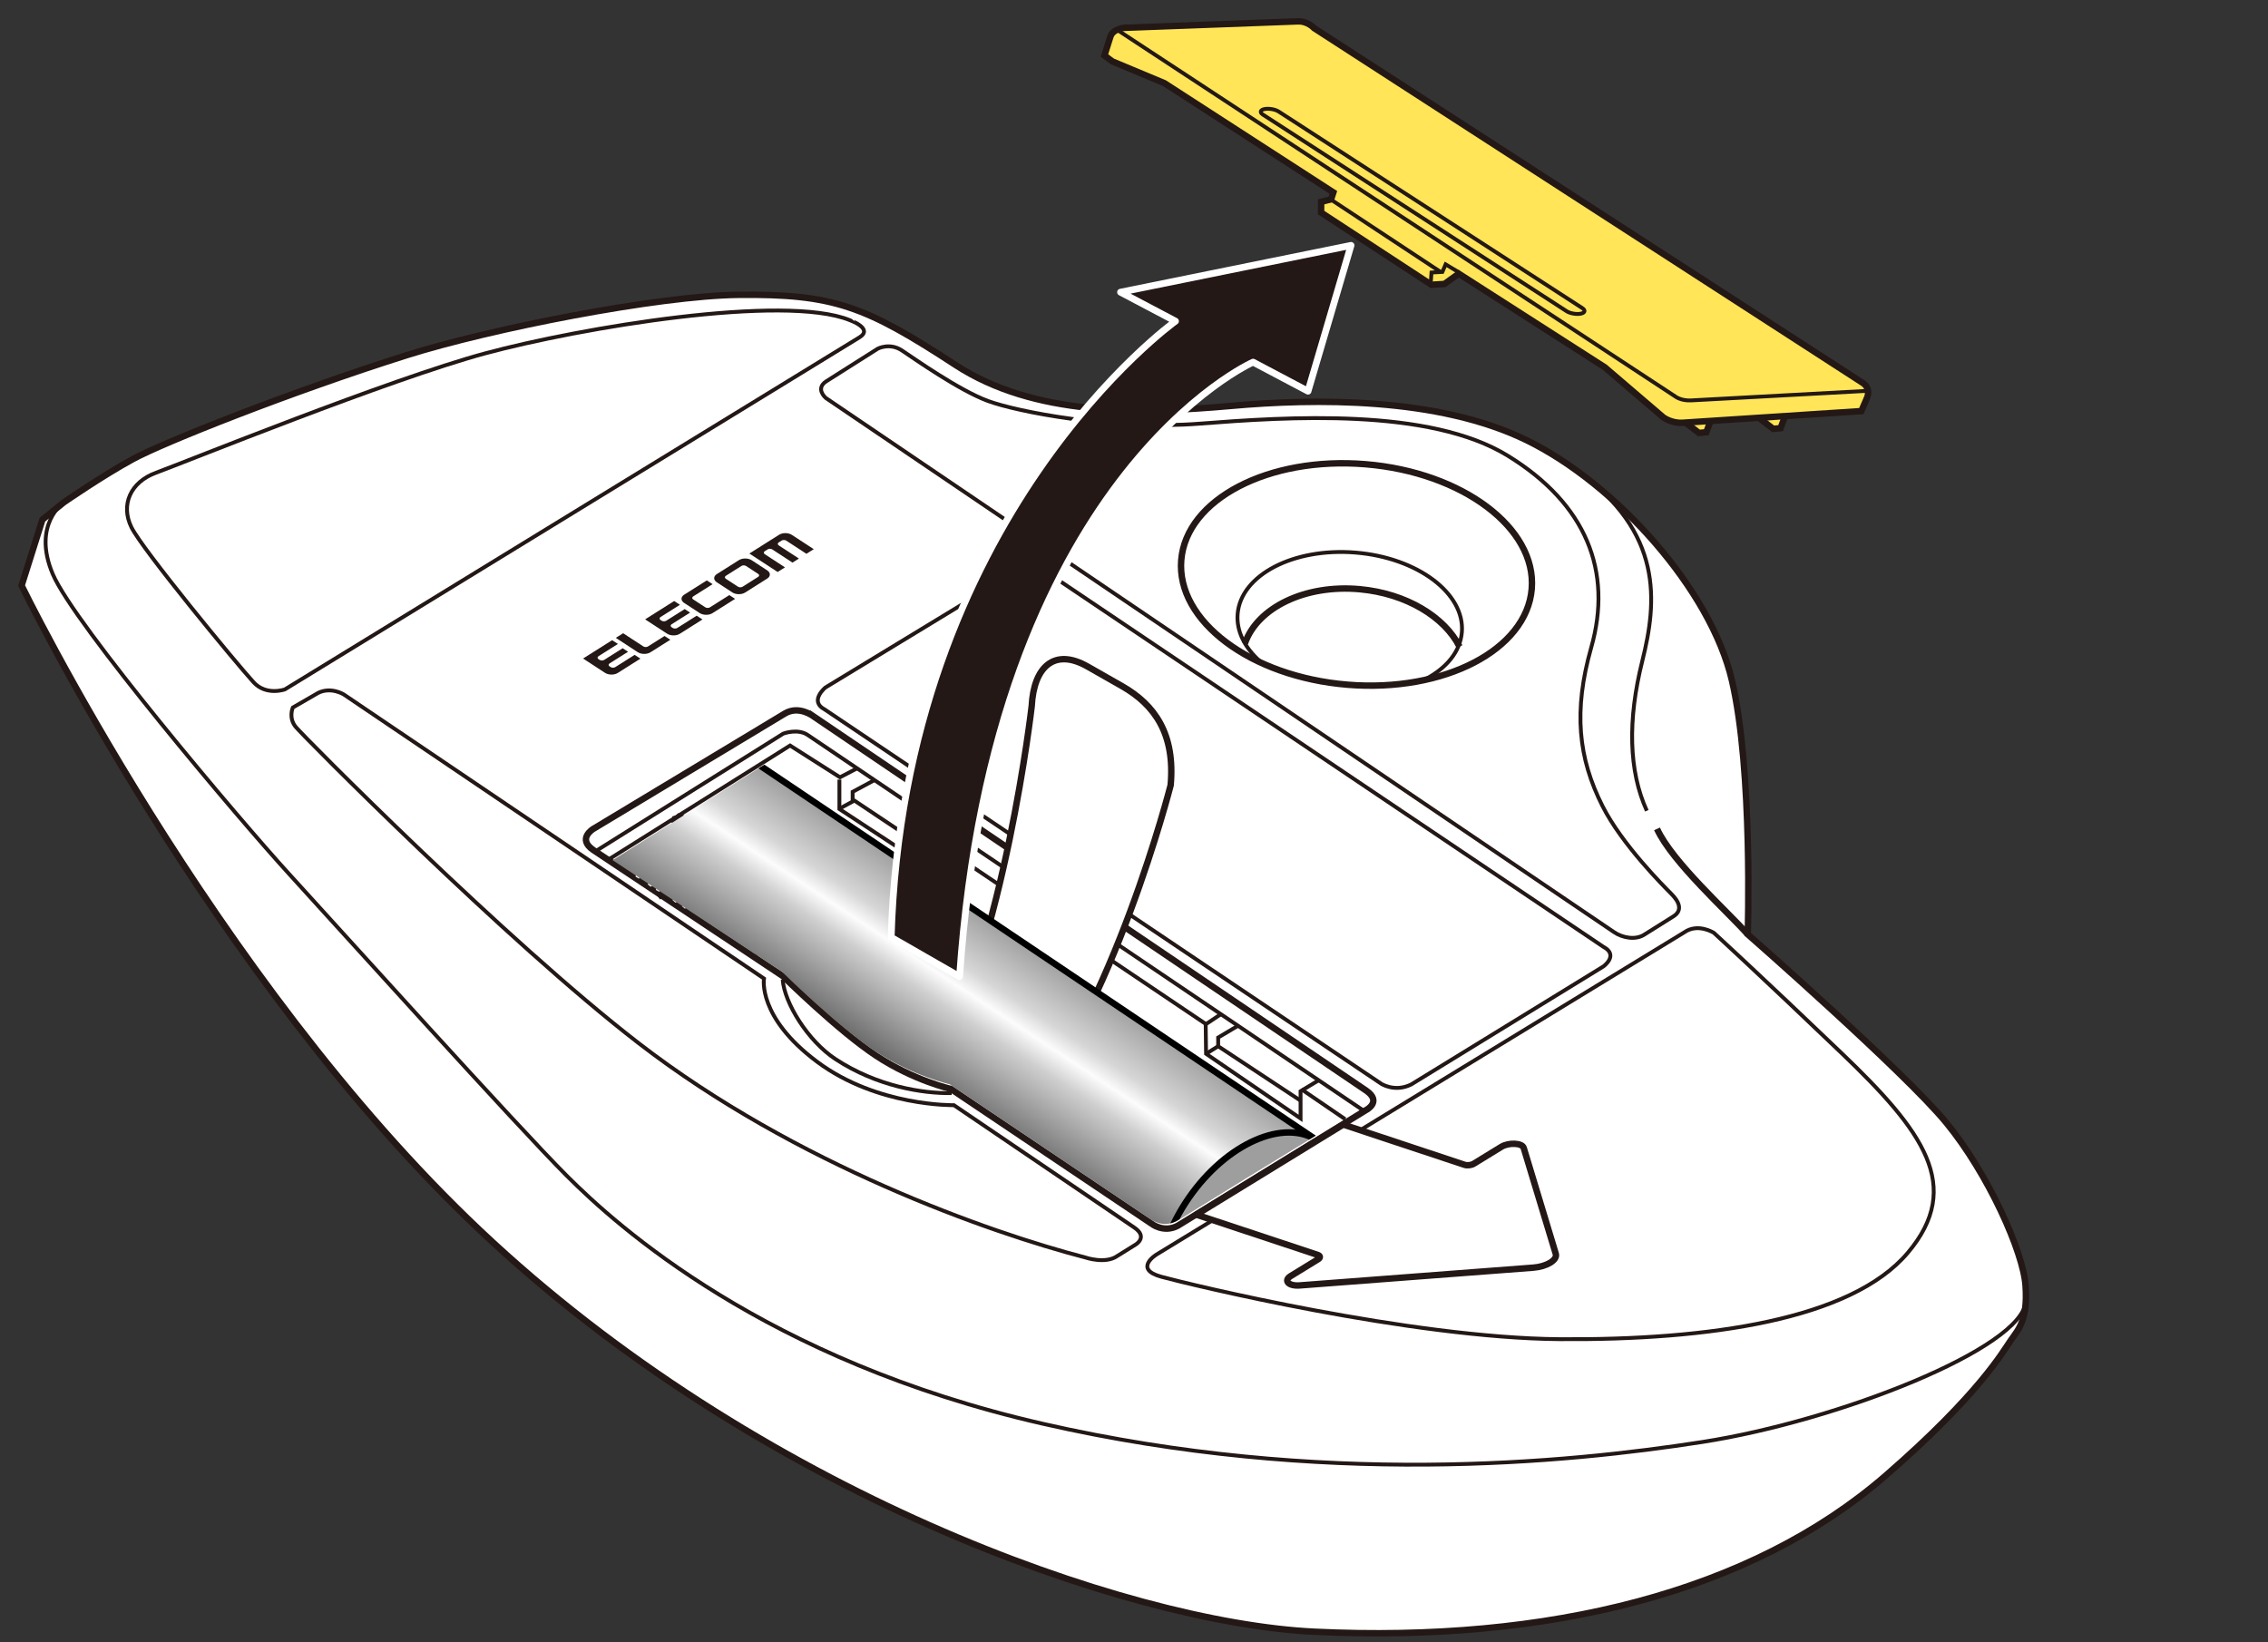 <?xml version="1.0" encoding="utf-8"?>
<!-- Generator: Adobe Illustrator 27.9.0, SVG Export Plug-In . SVG Version: 6.00 Build 0)  -->
<svg version="1.1" id="レイヤー_1" xmlns="http://www.w3.org/2000/svg" xmlns:xlink="http://www.w3.org/1999/xlink" x="0px"
	 y="0px" viewBox="0 0 250 181" enable-background="new 0 0 250 181" xml:space="preserve">
<rect x="0" y="0" width="250" height="181" fill="#333333" stroke="none"/>
<g>
	<g>
		<polyline fill="#FFE557" stroke="#231815" stroke-width="0.709" stroke-miterlimit="10" points="197.053,45.1 196.274,47.196 
			195.46,47.274 193.294,45.6 		"/>
		<polyline fill="#FFE557" stroke="#231815" stroke-width="0.709" stroke-miterlimit="10" points="188.865,45.548 188.086,47.645 
			187.271,47.722 185.106,46.049 		"/>
		<path fill="#FFE557" stroke="#231815" stroke-width="0.709" stroke-miterlimit="10" d="M143.045,2.356l-19.079,0.71
			c0,0-1.317,0.086-1.581,1.015l-0.645,2.041l0.889,0.654l5.72,2.389l18.627,12.043l-0.247,0.762l-1.098,0.281l-0.009,1.181
			l12.157,7.957l1.441-0.088l1.579-1.132l16.103,10.321l6.432,5.507c0,0,0.834,0.648,2.076,0.607l19.763-1.287l0.651-1.518
			c0,0,0.443-1.024-0.564-1.634L144.843,3.094C144.843,3.094,144.159,2.313,143.045,2.356z"/>
		<path fill="none" stroke="#231815" stroke-width="0.425" stroke-miterlimit="10" d="M123.135,3.284l61.527,40.418
			c0,0,0.639,0.505,1.777,0.434l19.207-1.042"/>
		<path fill="none" stroke="#231815" stroke-width="0.425" stroke-miterlimit="10" d="M172.685,34.303l-33.476-21.67
			c-0.377-0.244-0.295-0.519,0.182-0.612l0,0c0.477-0.093,1.177,0.031,1.554,0.275l33.476,21.67
			c0.377,0.244,0.295,0.519-0.182,0.612l0,0C173.761,34.671,173.062,34.547,172.685,34.303z"/>
		
			<line fill="none" stroke="#231815" stroke-width="0.425" stroke-miterlimit="10" x1="146.86" y1="22.099" x2="158.81" y2="29.985"/>
		<polyline fill="none" stroke="#231815" stroke-width="0.425" stroke-miterlimit="10" points="157.719,31.069 157.793,30.04 
			158.993,29.975 159.35,29.142 160.781,30.001 		"/>
	</g>
	<path fill="#FFFFFF" stroke="#231815" stroke-width="0.709" stroke-miterlimit="10" d="M44.83,39.154
		c-12.79,4.04-26.836,9.628-30.203,11.465s-7.578,4.746-7.578,4.746l-2.373,1.914L2.38,64.549c0,0,21.021,43.194,50.521,71.069
		c30.403,28.728,71.125,43.25,92,44.25c25.764,1.234,48.181-4.358,63-17.25c10.25-8.917,12.875-13.625,13.75-14.875
		s1.875-2.25,1.625-6s-4.125-12.375-8.75-18c-4.625-5.625-21.875-20.75-21.875-20.75s0.591-17.985-1.742-27.985
		c-2.333-10-12.737-21.62-22.57-26.453c-9.833-4.833-23.5-4.625-32.625-3.812c-10.134,0.902-21.725,1.147-30.395-4.515
		c-9.939-6.491-13.421-7.844-23.937-7.727C72.525,32.598,54.024,36.249,44.83,39.154z"/>
	<path fill="none" stroke="#231815" stroke-width="0.709" stroke-miterlimit="10" d="M192.652,102.993
		c-2.083-2.375-8.333-7.958-10-11.625"/>
	
		<ellipse transform="matrix(0.082 -0.997 0.997 0.082 74.123 207.106)" fill="none" stroke="#231815" stroke-width="0.709" stroke-miterlimit="10" cx="149.424" cy="63.339" rx="12.188" ry="19.375"/>
	<path fill="none" stroke="#231815" stroke-width="0.425" stroke-miterlimit="10" d="M138.874,72.881
		c-1.674-1.493-2.605-3.314-2.451-5.205c0.351-4.294,6.169-7.322,12.994-6.764c6.826,0.558,12.074,4.491,11.723,8.784
		c-0.174,2.131-1.695,3.95-4.017,5.174"/>
	<path fill="none" stroke="#231815" stroke-width="0.709" stroke-miterlimit="10" d="M137.226,70.918
		c1.368-3.931,6.621-6.521,12.665-5.969c5.111,0.467,9.337,3.048,10.991,6.329"/>
	<path fill="none" stroke="#231815" stroke-width="0.425" stroke-miterlimit="10" d="M7.049,55.365c0,0-3.564,2.42-1.231,7.92
		s20.667,27.167,26,33c5.333,5.833,25.167,27.833,30.667,33.333c5.5,5.5,21.833,20.333,52.5,27.333s57.667,4.333,72.667,2
		c15-2.333,35.295-10.335,35.648-15.501"/>
	<path fill="none" stroke="#231815" stroke-width="0.425" stroke-miterlimit="10" d="M185.642,102.78l-58.157,35.505
		c0,0-2.606,1.594,0.524,2.453c3.131,0.859,27.517,6.755,43.892,6.88s32.125-2.125,38.375-9.5s1.625-13.5-7.25-22
		s-14.107-13.289-14.107-13.289S187.159,101.704,185.642,102.78z"/>
	<path fill="none" stroke="#231815" stroke-width="0.425" stroke-miterlimit="10" d="M181.527,89.368c-2-4.375-2.125-10-0.5-16.5
		s2.384-14.214-7.308-21.044"/>
	<path fill="none" stroke="#231815" stroke-width="0.425" stroke-miterlimit="10" d="M177.902,102.743L91.027,43.868
		c0,0-1.196-1.013,0.041-1.829l5.683-3.601c0,0,1.322-0.703,2.673,0.197c1.35,0.9,6.312,4.4,9.478,5.566
		c3.167,1.167,13.667,3.25,23.333,2.5s25.312-1.792,33.979,3.542c8.667,5.333,11.563,12.75,9.188,21.125
		c-1.986,7.004-1.438,12.188,1.25,17.5c2.139,4.228,6.75,8.833,7.583,9.667c0.833,0.833,1.291,1.797,0.237,2.469l-3.261,2.046
		C180.284,103.625,178.884,103.409,177.902,102.743z"/>
	<path fill="none" stroke="#231815" stroke-width="0.425" stroke-miterlimit="10" d="M112.235,62.868l-21.25,12.917
		c0,0-1.833,1.5-0.083,2.417l61.333,41.25c0,0,1.5,1,3.333,0.083l21.167-13c0,0,1.75-1.25,0-2.167l-61.167-41.167
		C115.569,63.201,113.457,62.125,112.235,62.868z"/>
	<path fill="none" stroke="#231815" stroke-width="0.425" stroke-miterlimit="10" d="M94.729,37.192L31.402,75.993
		c0,0-2.062,0.746-3.466-0.803c-1.993-2.197-12.249-14.617-13.451-17.072s-0.133-4.975,2.741-6.02s25.759-10.314,36.259-13.147
		c10.5-2.833,32.917-6.583,40.167-3.667C93.652,35.285,96.335,36.217,94.729,37.192z"/>
	<path fill="none" stroke="#231815" stroke-width="0.425" stroke-miterlimit="10" d="M37.902,76.556c0,0-1.375-0.875-2.813-0.188
		l-2.812,1.625c0,0-0.5,1.125,0.312,2.125c0.813,1,23.224,23.618,37.813,34.875c17.333,13.375,38.667,20.875,49.25,23.625
		c0,0,2.203,0.762,3.521-0.179l1.989-1.237c0,0,1.452-0.833-0.161-1.909l-19.849-13.467c0,0-8.438,0.167-15.063-4.771
		s-5.875-9.188-5.875-9.188L37.902,76.556z"/>
	<path fill="none" stroke="#231815" stroke-width="0.709" stroke-miterlimit="10" d="M86.502,78.659l-21.1,12.709
		c0,0-1.833,1.083,0,2.333l20.917,13.917c0,0,6.083,6,10.25,8.75c4.167,2.75,8.25,3.667,8.25,3.667l22.083,14.833
		c0,0,1.333,1.083,2.917,0.25l20.75-12.75c0,0,1.833-0.917,0-2.167l-60.917-41.25C89.652,78.951,88.064,77.719,86.502,78.659z"/>
	<path fill="none" stroke="#231815" stroke-width="0.425" stroke-miterlimit="10" d="M65.623,93.849l20.716-12.981
		c0,0,1.625-0.625,2.75,0.188l61.298,41.424"/>
	<polyline fill="none" stroke="#231815" stroke-width="0.425" stroke-miterlimit="10" points="67.023,94.78 87.089,82.181 
		92.589,85.681 94.476,84.696 	"/>
	<polyline fill="none" stroke="#231815" stroke-width="0.425" stroke-miterlimit="10" points="92.527,85.931 92.527,89.181 
		102.902,95.993 102.902,92.868 104.989,91.8 	"/>
	<polyline fill="none" stroke="#231815" stroke-width="0.425" stroke-miterlimit="10" points="102.652,93.91 93.985,88.118 
		93.985,87.285 96.391,85.99 	"/>
	
		<line fill="none" stroke="#231815" stroke-width="0.425" stroke-miterlimit="10" x1="92.446" y1="89.191" x2="94.177" y2="88.247"/>
	
		<line fill="none" stroke="#231815" stroke-width="0.425" stroke-miterlimit="10" x1="103.075" y1="92.78" x2="133.089" y2="112.993"/>
	<polyline fill="none" stroke="#231815" stroke-width="0.425" stroke-miterlimit="10" points="134.576,111.795 132.902,112.91 
		132.944,116.16 143.36,123.285 143.36,120.285 145.357,119.081 	"/>
	
		<line fill="none" stroke="#231815" stroke-width="0.425" stroke-miterlimit="10" x1="143.463" y1="120.079" x2="148.277" y2="123.368"/>
	<polyline fill="none" stroke="#231815" stroke-width="0.425" stroke-miterlimit="10" points="143.36,121.326 134.277,115.326 
		134.277,114.368 136.463,113.07 	"/>
	
		<line fill="none" stroke="#231815" stroke-width="0.425" stroke-miterlimit="10" x1="132.944" y1="116.16" x2="134.277" y2="115.326"/>
	<path fill="none" stroke="#231815" stroke-width="0.425" stroke-miterlimit="10" d="M86.277,107.993
		c0.187,2.562,2.771,6.75,5.812,8.75c4.563,3,9.625,3.812,12.813,3.75"/>
	<path fill="none" stroke="#231815" stroke-width="0.425" stroke-miterlimit="10" d="M83.339,105.243
		c2.625-2.312,5.313-6.875,5.625-16.938"/>
	
		<line fill="none" stroke="#231815" stroke-width="0.425" stroke-miterlimit="10" x1="78.331" y1="96.223" x2="86.277" y2="101.353"/>
	<g>
		<path fill="#FFFFFF" stroke="#231815" stroke-width="0.425" d="M71.744,98.016l-0.704-0.532c0.696-0.521,1.32-1.165,1.854-1.914
			c1.248-1.748,1.788-3.773,1.445-5.416l0.832-0.174c0.392,1.871-0.201,4.146-1.585,6.084C73.001,96.885,72.51,97.442,71.744,98.016
			z"/>
		<path fill="#FFFFFF" stroke="#231815" stroke-width="0.425" d="M72.804,98.858l-0.469-0.711c0.658-0.434,1.268-1.028,1.762-1.72
			c1.55-2.174,1.64-4.779,0.199-5.808l0.494-0.691c1.822,1.3,1.821,4.438-0.001,6.993C74.235,97.698,73.548,98.367,72.804,98.858z"
			/>
		<path fill="#FFFFFF" stroke="#231815" stroke-width="0.425" d="M74.431,99.761l-0.682-0.609c0.655-0.349,1.402-0.956,1.882-1.629
			c0.604-0.848,0.944-1.8,0.958-2.682c0.013-0.823-0.264-1.479-0.778-1.846c-1.112-0.793-3.007-0.056-4.222,1.645
			c-0.576,0.809-0.915,1.722-0.954,2.573l-0.81-0.469c0.131-0.85,0.402-1.658,1.072-2.599c1.486-2.083,3.913-2.907,5.407-1.844
			c0.749,0.535,1.152,1.44,1.135,2.552c-0.017,1.053-0.413,2.177-1.117,3.163C75.767,98.797,75.2,99.352,74.431,99.761z"/>
		<path fill="#FFFFFF" stroke="#231815" stroke-width="0.425" d="M75.451,100.399l-0.689-0.572
			c0.647-0.234,1.493-0.857,1.968-1.521c0.473-0.664,0.739-1.409,0.75-2.098c0.01-0.629-0.198-1.128-0.587-1.404
			c-0.389-0.279-0.93-0.313-1.521-0.099c-0.647,0.234-1.265,0.729-1.737,1.394c-0.537,0.751-0.782,1.815-0.718,2.559l-0.806-0.416
			c-0.082-0.942,0.178-1.723,0.831-2.637c0.571-0.803,1.332-1.406,2.14-1.699c0.864-0.312,1.682-0.239,2.305,0.206
			c0.622,0.443,0.957,1.192,0.943,2.11c-0.014,0.858-0.336,1.774-0.908,2.578C76.848,99.603,76.26,100.107,75.451,100.399z"/>
	</g>
	<g>
		<g>
			<g>
				<path fill="#231815" d="M82.157,61.563c-0.267-0.002-0.518,0.062-0.707,0.181l-2.433,1.537c-0.189,0.119-0.293,0.28-0.293,0.451
					c0,0.171,0.103,0.333,0.292,0.456l1.706,1.114c0.188,0.123,0.439,0.192,0.706,0.195c0.267,0.002,0.518-0.062,0.706-0.181
					l2.433-1.537c0.189-0.119,0.293-0.279,0.294-0.45c0.001-0.171-0.103-0.333-0.291-0.456l-1.706-1.114
					C82.674,61.635,82.424,61.566,82.157,61.563z M83.574,63.261c0.068,0.045,0.106,0.103,0.106,0.165
					c0,0.061-0.038,0.119-0.106,0.162l-1.721,1.087c-0.068,0.043-0.158,0.066-0.254,0.065c-0.096-0.001-0.186-0.026-0.255-0.07
					l-1.335-0.871c-0.068-0.044-0.105-0.103-0.105-0.165c0-0.061,0.038-0.119,0.106-0.162l1.721-1.087
					c0.068-0.043,0.158-0.066,0.254-0.065c0.096,0.001,0.187,0.026,0.254,0.071L83.574,63.261z"/>
				<path fill="#231815" d="M87.29,58.962c-0.188-0.123-0.439-0.192-0.706-0.195c-0.266-0.003-0.517,0.062-0.706,0.181l-3.276,2.069
					l3.116,2.034l0.808-0.51L84.3,61.087c-0.068-0.044-0.105-0.103-0.105-0.165c0-0.061,0.037-0.119,0.106-0.162l0.32-0.202
					c0.068-0.043,0.159-0.066,0.254-0.065c0.096,0.001,0.186,0.026,0.254,0.07l2.226,1.453l0.708-0.447l-2.226-1.453
					c-0.068-0.044-0.105-0.102-0.105-0.164c0-0.061,0.038-0.119,0.106-0.162l0.32-0.202c0.068-0.043,0.159-0.066,0.255-0.065
					c0.096,0.001,0.186,0.026,0.254,0.07l2.226,1.453l0.809-0.511L87.29,58.962z"/>
				<path fill="#231815" d="M75.414,66.461c-0.188-0.123-0.291-0.285-0.291-0.456c0.001-0.171,0.104-0.332,0.293-0.451l2.496-1.576
					l0.637,0.416l-2.14,1.351c-0.068,0.043-0.105,0.1-0.105,0.162c-0.001,0.062,0.037,0.12,0.105,0.165l1.335,0.872
					c0.068,0.045,0.159,0.069,0.255,0.07c0.096,0.001,0.186-0.022,0.254-0.065l2.14-1.351l0.637,0.416l-2.496,1.576
					c-0.189,0.119-0.44,0.184-0.706,0.181c-0.266-0.003-0.517-0.072-0.706-0.195L75.414,66.461z"/>
				<path fill="#231815" d="M73.889,70.521L71.704,71.9c-0.189,0.119-0.44,0.183-0.706,0.181c-0.266-0.003-0.517-0.072-0.706-0.195
					l-2.411-1.574l0.808-0.51l2.226,1.453c0.068,0.045,0.159,0.069,0.255,0.07c0.096,0.001,0.186-0.022,0.254-0.065l1.828-1.154
					L73.889,70.521z"/>
				<path fill="#231815" d="M64.274,72.59l3.203-2.022l0.636,0.415l-2.139,1.351c-0.068,0.043-0.105,0.101-0.106,0.162
					c0,0.062,0.037,0.12,0.105,0.164l0.117,0.076c0.067,0.044,0.158,0.069,0.253,0.07c0.096,0.001,0.186-0.022,0.255-0.065
					l2.037-1.286l0.595,0.389l-2.037,1.286c-0.068,0.043-0.106,0.101-0.106,0.162c0,0.062,0.038,0.12,0.105,0.164l0.117,0.076
					c0.068,0.045,0.158,0.069,0.254,0.071c0.096,0.001,0.186-0.022,0.254-0.066l2.139-1.351l0.637,0.416l-2.495,1.576
					c-0.189,0.119-0.44,0.184-0.707,0.181c-0.266-0.003-0.517-0.072-0.706-0.195L64.274,72.59z"/>
				<path fill="#231815" d="M71.111,68.273l3.203-2.022l0.636,0.415l-2.139,1.351c-0.068,0.043-0.105,0.101-0.106,0.162
					c0,0.062,0.037,0.12,0.105,0.164l0.117,0.076c0.067,0.044,0.158,0.069,0.254,0.07c0.096,0.001,0.186-0.022,0.255-0.065
					l2.037-1.286l0.595,0.389l-2.037,1.286c-0.068,0.043-0.106,0.101-0.106,0.162c0,0.062,0.038,0.12,0.105,0.164l0.117,0.076
					c0.068,0.045,0.159,0.069,0.255,0.07c0.096,0.001,0.186-0.023,0.254-0.066l2.139-1.351l0.637,0.416l-2.496,1.576
					c-0.189,0.119-0.44,0.183-0.706,0.181s-0.518-0.072-0.706-0.195L71.111,68.273z"/>
			</g>
			<path fill="#231815" d="M76.988,66.563"/>
		</g>
	</g>
	<g>
		
			<path fill="#FFFFFF" stroke="#231815" stroke-width="0.709" stroke-linecap="round" stroke-linejoin="round" stroke-miterlimit="10" d="
			M131.876,133.894l13.38,4.439c0.291,0.097,0.311,0.308,0.044,0.471l-3.032,1.86c-0.818,0.502-0.228,1.122,0.981,1.03l25.76-1.959
			c1.494-0.114,2.688-0.846,2.483-1.524l-3.535-11.678c-0.166-0.548-1.653-0.617-2.471-0.115l-3.032,1.86
			c-0.267,0.164-0.719,0.218-1.01,0.122l-13.38-4.439L131.876,133.894z"/>
	</g>
	<g>
		
			<path fill="#FFFFFF" stroke="#231815" stroke-width="0.709" stroke-linecap="round" stroke-linejoin="round" stroke-miterlimit="10" d="
			M103.005,117.725c7.729-13.754,10.719-39.893,10.719-39.893c0.224-4.326,2.493-6.447,6.156-4.362l3.786,2.155
			c3.663,2.085,5.875,5.318,5.375,10.925c0,0-6.307,24.746-16.684,36.991"/>
	</g>
	<g>
		<defs>
			<path id="SVGID_1_" d="M67.528,94.819l18.654,12.283c0,0,6.083,6,10.25,8.75s8.25,3.667,8.25,3.667l22.083,14.833
				c0,0,1.333,1.083,2.917,0.25l20.75-12.75c0,0,1.833-0.917,0-2.167L91,80.04L67.528,94.819z"/>
		</defs>
		<clipPath id="SVGID_00000183941896139135245830000004368508730574990238_">
			<use xlink:href="#SVGID_1_"  overflow="visible"/>
		</clipPath>
		<g clip-path="url(#SVGID_00000183941896139135245830000004368508730574990238_)">
			<g>
				
					<linearGradient id="SVGID_00000112600258253038959790000001481149411787239343_" gradientUnits="userSpaceOnUse" x1="108.458" y1="101.088" x2="97.955" y2="116.964">
					<stop  offset="0" style="stop-color:#A1A1A1"/>
					<stop  offset="0.3" style="stop-color:#D6D6D6"/>
					<stop  offset="0.417" style="stop-color:#FCFCFC"/>
					<stop  offset="0.552" style="stop-color:#CFCFCF"/>
					<stop  offset="1" style="stop-color:#6B6B6B"/>
				</linearGradient>
				<path fill="url(#SVGID_00000112600258253038959790000001481149411787239343_)" stroke="#000000" stroke-width="0.709" d="
					M145.301,125.782L79.834,81.739c-4.323-2.995-11.209-0.542-15.378,5.484c-4.169,6.025-4.044,13.33,0.279,16.323l65.469,44.045"
					/>
				<path fill="#9E9E9F" stroke="#000000" stroke-width="0.709" d="M144.466,141.331c-4.168,6.028-10.556,8.829-14.262,6.26
					c-3.708-2.561-3.332-9.52,0.839-15.551c4.17-6.02,10.552-8.824,14.258-6.257C149.011,128.351,148.632,135.311,144.466,141.331z"
					/>
			</g>
			<g>
				<path fill="#DBDCDC" stroke="#000000" stroke-width="0.709" d="M146.27,134.52l-3.442-2.385
					c-1.854-1.282-5.049,0.121-7.131,3.13c-2.083,3.011-2.273,6.495-0.418,7.774l4.238,2.934"/>
				<path fill="#DBDCDC" stroke="#000000" stroke-width="0.709" d="M146.678,142.873c-2.085,3.006-5.277,4.406-7.129,3.12
					c-1.854-1.281-1.666-4.76,0.418-7.774c2.085-3.011,5.275-4.412,7.129-3.131C148.951,136.375,148.763,139.856,146.678,142.873z"
					/>
			</g>
		</g>
	</g>
	<g>
		<path fill="#231815" stroke="#FFFFFF" stroke-width="0.75" stroke-linejoin="round" d="M98.233,103.326
			c1.364-46.506,31.341-67.922,31.341-67.922l-6.057-3.196l25.405-5.159l-4.739,16.072l-6.055-3.201c0,0-28.53,12.566-32.355,67.735
			L98.233,103.326z"/>
	</g>
</g>
<g>
</g>
<g>
</g>
<g>
</g>
<g>
</g>
<g>
</g>
<g>
</g>
<g>
</g>
<g>
</g>
<g>
</g>
<g>
</g>
<g>
</g>
<g>
</g>
<g>
</g>
<g>
</g>
<g>
</g>
</svg>
